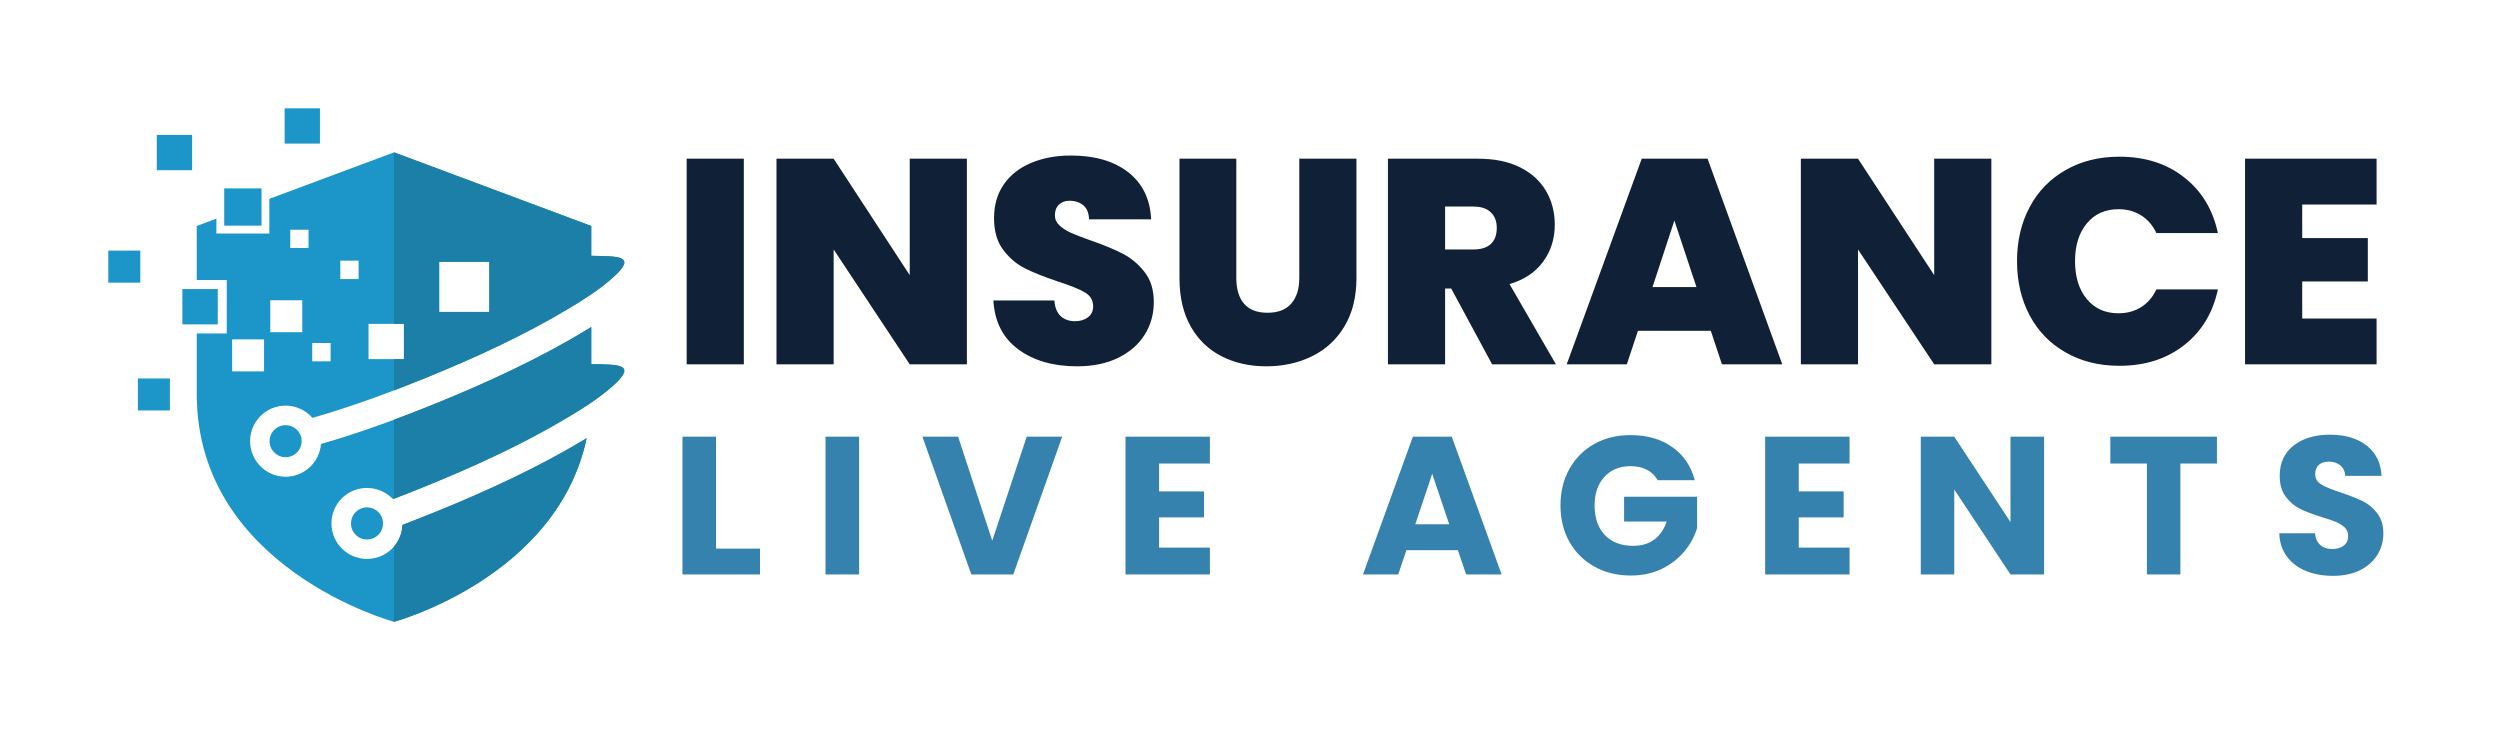 <svg xmlns="http://www.w3.org/2000/svg" version="1.1" xmlns:xlink="http://www.w3.org/1999/xlink" viewBox="0 0 23.661 6.91"><g transform="matrix(1,0,0,1,6.344,1.472)"><g clip-path="url(#SvgjsClipPath1001)"><g clip-path="url(#SvgjsClipPath1000f10b8ed4-e297-4300-a407-b341acea23e2)"><path d=" M -0.748 0.667 L -0.748 0.949 C -0.506 0.955 -0.298 0.94 -0.549 1.16 C -0.675 1.272 -0.83 1.37 -0.975 1.456 C -1.395 1.707 -1.863 1.921 -2.316 2.105 C -2.658 2.244 -3.023 2.379 -3.387 2.483 C -3.451 2.409 -3.544 2.367 -3.641 2.367 C -3.73 2.367 -3.816 2.402 -3.879 2.466 C -3.942 2.529 -3.977 2.614 -3.977 2.703 C -3.977 2.889 -3.827 3.04 -3.641 3.04 C -3.466 3.04 -3.32 2.905 -3.306 2.73 C -2.936 2.624 -2.566 2.487 -2.218 2.346 C -1.735 2.15 -1.231 1.918 -0.786 1.646 L -0.748 1.623 L -0.748 1.974 C -0.506 1.98 -0.298 1.965 -0.549 2.185 C -0.675 2.297 -0.83 2.395 -0.975 2.481 C -1.395 2.732 -1.863 2.946 -2.316 3.13 C -2.417 3.171 -2.521 3.212 -2.625 3.252 C -2.689 3.184 -2.778 3.146 -2.871 3.146 C -2.96 3.146 -3.045 3.181 -3.109 3.244 C -3.172 3.307 -3.207 3.393 -3.207 3.482 C -3.207 3.668 -3.056 3.818 -2.871 3.818 C -2.69 3.818 -2.542 3.676 -2.535 3.496 C -2.428 3.455 -2.322 3.413 -2.218 3.371 C -1.737 3.176 -1.235 2.946 -0.792 2.675 C -1.07 3.995 -2.615 4.413 -2.615 4.413 C -2.615 4.413 -4.482 3.908 -4.482 2.257 L -4.482 1.684 L -4.198 1.684 L -4.198 1.178 L -4.482 1.178 L -4.482 0.667 L -4.296 0.597 L -4.296 0.738 L -3.795 0.738 L -3.795 0.41 L -2.615 -0.03 L -0.748 0.667 Z M -3.65 -0.447 L -3.316 -0.447 L -3.316 -0.113 L -3.65 -0.113 L -3.65 -0.447 Z M -4.86 -0.195 L -4.526 -0.195 L -4.526 0.139 L -4.86 0.139 L -4.86 -0.195 Z M -4.222 0.311 L -4.222 0.664 L -3.869 0.664 L -3.869 0.311 Z M -5.319 0.9 L -5.016 0.9 L -5.016 1.203 L -5.319 1.203 L -5.319 0.9 Z M -5.039 2.11 L -4.736 2.11 L -4.736 2.413 L -5.039 2.413 L -5.039 2.11 Z M -4.618 1.264 L -4.618 1.598 L -4.283 1.598 L -4.283 1.264 Z M -2.871 3.33 C -2.911 3.33 -2.95 3.346 -2.978 3.375 C -3.006 3.403 -3.022 3.442 -3.022 3.482 C -3.022 3.522 -3.006 3.561 -2.978 3.589 C -2.95 3.618 -2.911 3.634 -2.871 3.634 C -2.83 3.634 -2.792 3.618 -2.763 3.589 C -2.735 3.561 -2.719 3.522 -2.719 3.482 C -2.719 3.442 -2.735 3.403 -2.763 3.375 C -2.792 3.346 -2.83 3.33 -2.871 3.33 Z M -3.641 2.552 C -3.681 2.552 -3.72 2.568 -3.748 2.596 C -3.777 2.625 -3.793 2.663 -3.793 2.703 C -3.793 2.787 -3.725 2.855 -3.641 2.855 C -3.601 2.855 -3.562 2.839 -3.534 2.811 C -3.505 2.782 -3.489 2.744 -3.489 2.703 C -3.489 2.663 -3.505 2.625 -3.534 2.596 C -3.562 2.568 -3.601 2.552 -3.641 2.552 Z M -2.856 1.593 L -2.856 1.927 L -2.521 1.927 L -2.521 1.593 Z M -2.187 1.006 L -2.187 1.48 L -1.713 1.48 L -1.713 1.006 Z M -3.597 0.702 L -3.597 0.875 L -3.424 0.875 L -3.424 0.702 Z M -3.786 1.37 L -3.786 1.672 L -3.483 1.672 L -3.483 1.37 Z M -3.123 0.995 L -3.123 1.169 L -2.95 1.169 L -2.95 0.995 Z M -3.389 1.774 L -3.389 1.948 L -3.215 1.948 L -3.215 1.774 Z M -4.147 1.74 L -4.147 2.043 L -3.845 2.043 L -3.845 1.74 Z M -2.539 3.429 C -2.539 3.424 -2.54 3.42 -2.541 3.415 C -2.54 3.42 -2.539 3.424 -2.539 3.429 Z" fill="#1c95c8" transform="matrix(1,0,0,1,0,0)" fill-rule="evenodd"></path></g><g clip-path="url(#SvgjsClipPath1000f10b8ed4-e297-4300-a407-b341acea23e2)"><path d=" M -0.748 0.667 L -0.748 0.949 C -0.506 0.955 -0.298 0.94 -0.549 1.16 C -0.675 1.272 -0.83 1.37 -0.975 1.456 C -1.395 1.707 -1.863 1.921 -2.316 2.105 C -2.414 2.145 -2.514 2.184 -2.615 2.223 L -2.615 1.927 L -2.521 1.927 L -2.521 1.593 L -2.615 1.593 L -2.615 -0.03 L -0.748 0.667 Z M -2.615 2.501 L -2.615 3.248 C -2.514 3.21 -2.414 3.17 -2.316 3.13 C -1.863 2.946 -1.395 2.732 -0.975 2.481 C -0.83 2.395 -0.675 2.297 -0.549 2.185 C -0.298 1.965 -0.506 1.98 -0.748 1.974 L -0.748 1.623 L -0.786 1.646 C -1.231 1.918 -1.735 2.15 -2.218 2.346 C -2.348 2.399 -2.481 2.451 -2.615 2.501 Z M -2.615 3.701 C -2.566 3.644 -2.538 3.571 -2.535 3.496 C -2.428 3.455 -2.322 3.413 -2.218 3.371 C -1.737 3.176 -1.235 2.945 -0.792 2.675 C -1.07 3.995 -2.615 4.413 -2.615 4.413 L -2.615 3.701 Z M -2.188 1.006 L -2.188 1.48 L -1.713 1.48 L -1.713 1.006 Z M -2.539 3.429 C -2.539 3.424 -2.54 3.42 -2.541 3.415 C -2.54 3.42 -2.539 3.424 -2.539 3.429 Z" fill="#1c7fa7" transform="matrix(1,0,0,1,0,0)" fill-rule="evenodd"></path></g></g><g><path d=" M 0.696 0.03 L 0.696 1.976 L 0.155 1.976 L 0.155 0.03 L 0.696 0.03 M 2.807 1.976 L 2.266 1.976 L 1.546 0.889 L 1.546 1.976 L 1.005 1.976 L 1.005 0.03 L 1.546 0.03 L 2.266 1.132 L 2.266 0.03 L 2.807 0.03 L 2.807 1.976 M 3.293 1.834 Q 3.075 1.673 3.058 1.372 L 3.635 1.372 Q 3.643 1.474 3.696 1.521 Q 3.748 1.568 3.831 1.568 Q 3.905 1.568 3.954 1.53 Q 4.002 1.493 4.002 1.427 Q 4.002 1.341 3.922 1.294 Q 3.842 1.248 3.663 1.19 Q 3.472 1.126 3.355 1.067 Q 3.237 1.007 3.151 0.893 Q 3.064 0.778 3.064 0.593 Q 3.064 0.406 3.157 0.272 Q 3.251 0.138 3.417 0.069 Q 3.582 0 3.792 0 Q 4.132 0 4.335 0.159 Q 4.537 0.317 4.551 0.604 L 3.963 0.604 Q 3.961 0.516 3.91 0.472 Q 3.858 0.428 3.778 0.428 Q 3.718 0.428 3.679 0.464 Q 3.64 0.5 3.64 0.566 Q 3.64 0.621 3.683 0.661 Q 3.726 0.701 3.789 0.73 Q 3.853 0.759 3.977 0.803 Q 4.162 0.867 4.282 0.929 Q 4.402 0.991 4.489 1.103 Q 4.576 1.214 4.576 1.386 Q 4.576 1.559 4.489 1.697 Q 4.402 1.835 4.238 1.915 Q 4.074 1.995 3.85 1.995 Q 3.511 1.995 3.293 1.834 M 5.357 0.03 L 5.357 1.159 Q 5.357 1.317 5.43 1.402 Q 5.503 1.488 5.652 1.488 Q 5.802 1.488 5.877 1.401 Q 5.953 1.314 5.953 1.159 L 5.953 0.03 L 6.494 0.03 L 6.494 1.159 Q 6.494 1.427 6.381 1.616 Q 6.268 1.805 6.073 1.9 Q 5.879 1.995 5.641 1.995 Q 5.404 1.995 5.218 1.9 Q 5.031 1.805 4.925 1.617 Q 4.819 1.43 4.819 1.159 L 4.819 0.03 L 5.357 0.03 M 7.778 1.976 L 7.391 1.259 L 7.333 1.259 L 7.333 1.976 L 6.792 1.976 L 6.792 0.03 L 7.645 0.03 Q 7.88 0.03 8.043 0.112 Q 8.205 0.193 8.288 0.335 Q 8.371 0.477 8.371 0.654 Q 8.371 0.853 8.262 1.003 Q 8.153 1.154 7.943 1.217 L 8.382 1.976 L 7.778 1.976 M 7.333 0.889 L 7.601 0.889 Q 7.711 0.889 7.767 0.836 Q 7.822 0.784 7.822 0.684 Q 7.822 0.591 7.765 0.537 Q 7.709 0.483 7.601 0.483 L 7.333 0.483 L 7.333 0.889 M 9.848 1.659 L 9.158 1.659 L 9.053 1.976 L 8.484 1.976 L 9.194 0.03 L 9.817 0.03 L 10.524 1.976 L 9.953 1.976 L 9.848 1.659 M 9.712 1.245 L 9.503 0.615 L 9.296 1.245 L 9.712 1.245 M 12.503 1.976 L 11.962 1.976 L 11.241 0.889 L 11.241 1.976 L 10.7 1.976 L 10.7 0.03 L 11.241 0.03 L 11.962 1.132 L 11.962 0.03 L 12.503 0.03 L 12.503 1.976 M 12.866 0.487 Q 12.986 0.262 13.207 0.137 Q 13.427 0.011 13.714 0.011 Q 14.079 0.011 14.327 0.206 Q 14.576 0.4 14.647 0.734 L 14.065 0.734 Q 14.013 0.624 13.92 0.566 Q 13.828 0.508 13.706 0.508 Q 13.518 0.508 13.407 0.642 Q 13.295 0.776 13.295 0.999 Q 13.295 1.225 13.407 1.359 Q 13.518 1.493 13.706 1.493 Q 13.828 1.493 13.92 1.435 Q 14.013 1.377 14.065 1.267 L 14.647 1.267 Q 14.576 1.601 14.327 1.795 Q 14.079 1.99 13.714 1.99 Q 13.427 1.99 13.207 1.864 Q 12.986 1.739 12.866 1.514 Q 12.746 1.289 12.746 0.999 Q 12.746 0.712 12.866 0.487 M 15.445 0.464 L 15.445 0.781 L 16.066 0.781 L 16.066 1.192 L 15.445 1.192 L 15.445 1.543 L 16.149 1.543 L 16.149 1.976 L 14.904 1.976 L 14.904 0.03 L 16.149 0.03 L 16.149 0.464 L 15.445 0.464" fill="#102036" fill-rule="nonzero"></path></g><g><path d=" M 0.433 3.72 L 0.849 3.72 L 0.849 3.965 L 0.115 3.965 L 0.115 2.661 L 0.433 2.661 L 0.433 3.72 M 1.787 2.661 L 1.787 3.965 L 1.469 3.965 L 1.469 2.661 L 1.787 2.661 M 3.709 2.661 L 3.246 3.965 L 2.849 3.965 L 2.386 2.661 L 2.724 2.661 L 3.047 3.646 L 3.373 2.661 L 3.709 2.661 M 4.626 2.915 L 4.626 3.179 L 5.051 3.179 L 5.051 3.425 L 4.626 3.425 L 4.626 3.711 L 5.107 3.711 L 5.107 3.965 L 4.308 3.965 L 4.308 2.661 L 5.107 2.661 L 5.107 2.915 L 4.626 2.915 M 7.454 3.735 L 6.967 3.735 L 6.889 3.965 L 6.556 3.965 L 7.028 2.661 L 7.396 2.661 L 7.868 3.965 L 7.532 3.965 L 7.454 3.735 M 7.372 3.49 L 7.211 3.012 L 7.051 3.49 L 7.372 3.49 M 9.345 3.073 Q 9.309 3.008 9.243 2.974 Q 9.177 2.94 9.088 2.94 Q 8.934 2.94 8.841 3.041 Q 8.748 3.142 8.748 3.311 Q 8.748 3.492 8.846 3.593 Q 8.943 3.694 9.114 3.694 Q 9.231 3.694 9.312 3.635 Q 9.393 3.575 9.43 3.464 L 9.027 3.464 L 9.027 3.229 L 9.718 3.229 L 9.718 3.525 Q 9.683 3.644 9.598 3.746 Q 9.514 3.848 9.384 3.912 Q 9.254 3.975 9.09 3.975 Q 8.897 3.975 8.745 3.89 Q 8.594 3.806 8.509 3.655 Q 8.425 3.505 8.425 3.311 Q 8.425 3.118 8.509 2.967 Q 8.594 2.815 8.744 2.73 Q 8.895 2.646 9.088 2.646 Q 9.322 2.646 9.483 2.759 Q 9.644 2.873 9.696 3.073 L 9.345 3.073 M 10.68 2.915 L 10.68 3.179 L 11.105 3.179 L 11.105 3.425 L 10.68 3.425 L 10.68 3.711 L 11.161 3.711 L 11.161 3.965 L 10.362 3.965 L 10.362 2.661 L 11.161 2.661 L 11.161 2.915 L 10.68 2.915 M 13.002 3.965 L 12.684 3.965 L 12.152 3.161 L 12.152 3.965 L 11.835 3.965 L 11.835 2.661 L 12.152 2.661 L 12.684 3.469 L 12.684 2.661 L 13.002 2.661 L 13.002 3.965 M 14.638 2.661 L 14.638 2.915 L 14.292 2.915 L 14.292 3.965 L 13.975 3.965 L 13.975 2.915 L 13.629 2.915 L 13.629 2.661 L 14.638 2.661 M 15.481 3.932 Q 15.367 3.886 15.299 3.794 Q 15.232 3.703 15.228 3.575 L 15.566 3.575 Q 15.573 3.648 15.616 3.686 Q 15.659 3.724 15.728 3.724 Q 15.798 3.724 15.839 3.691 Q 15.88 3.659 15.88 3.601 Q 15.88 3.553 15.848 3.521 Q 15.815 3.49 15.768 3.469 Q 15.72 3.449 15.633 3.423 Q 15.507 3.384 15.427 3.345 Q 15.347 3.306 15.289 3.229 Q 15.232 3.153 15.232 3.031 Q 15.232 2.849 15.363 2.745 Q 15.495 2.642 15.707 2.642 Q 15.923 2.642 16.055 2.745 Q 16.187 2.849 16.196 3.032 L 15.852 3.032 Q 15.849 2.969 15.806 2.933 Q 15.763 2.897 15.696 2.897 Q 15.639 2.897 15.603 2.927 Q 15.568 2.958 15.568 3.016 Q 15.568 3.079 15.627 3.114 Q 15.687 3.15 15.813 3.19 Q 15.94 3.233 16.019 3.272 Q 16.098 3.311 16.155 3.386 Q 16.213 3.46 16.213 3.577 Q 16.213 3.689 16.156 3.78 Q 16.099 3.871 15.992 3.925 Q 15.884 3.978 15.737 3.978 Q 15.594 3.978 15.481 3.932" fill="#3682ae" fill-rule="nonzero"></path></g></g><defs><clipPath id="SvgjsClipPath1001"><path d=" M -5.319 -0.447 h 4.884 v 4.86 h -4.884 Z"></path></clipPath><clipPath id="SvgjsClipPath1000f10b8ed4-e297-4300-a407-b341acea23e2"><path d=" M -5.319 -0.447 L -0.435 -0.447 L -0.435 4.413 L -5.319 4.413 Z"></path></clipPath></defs></svg>
